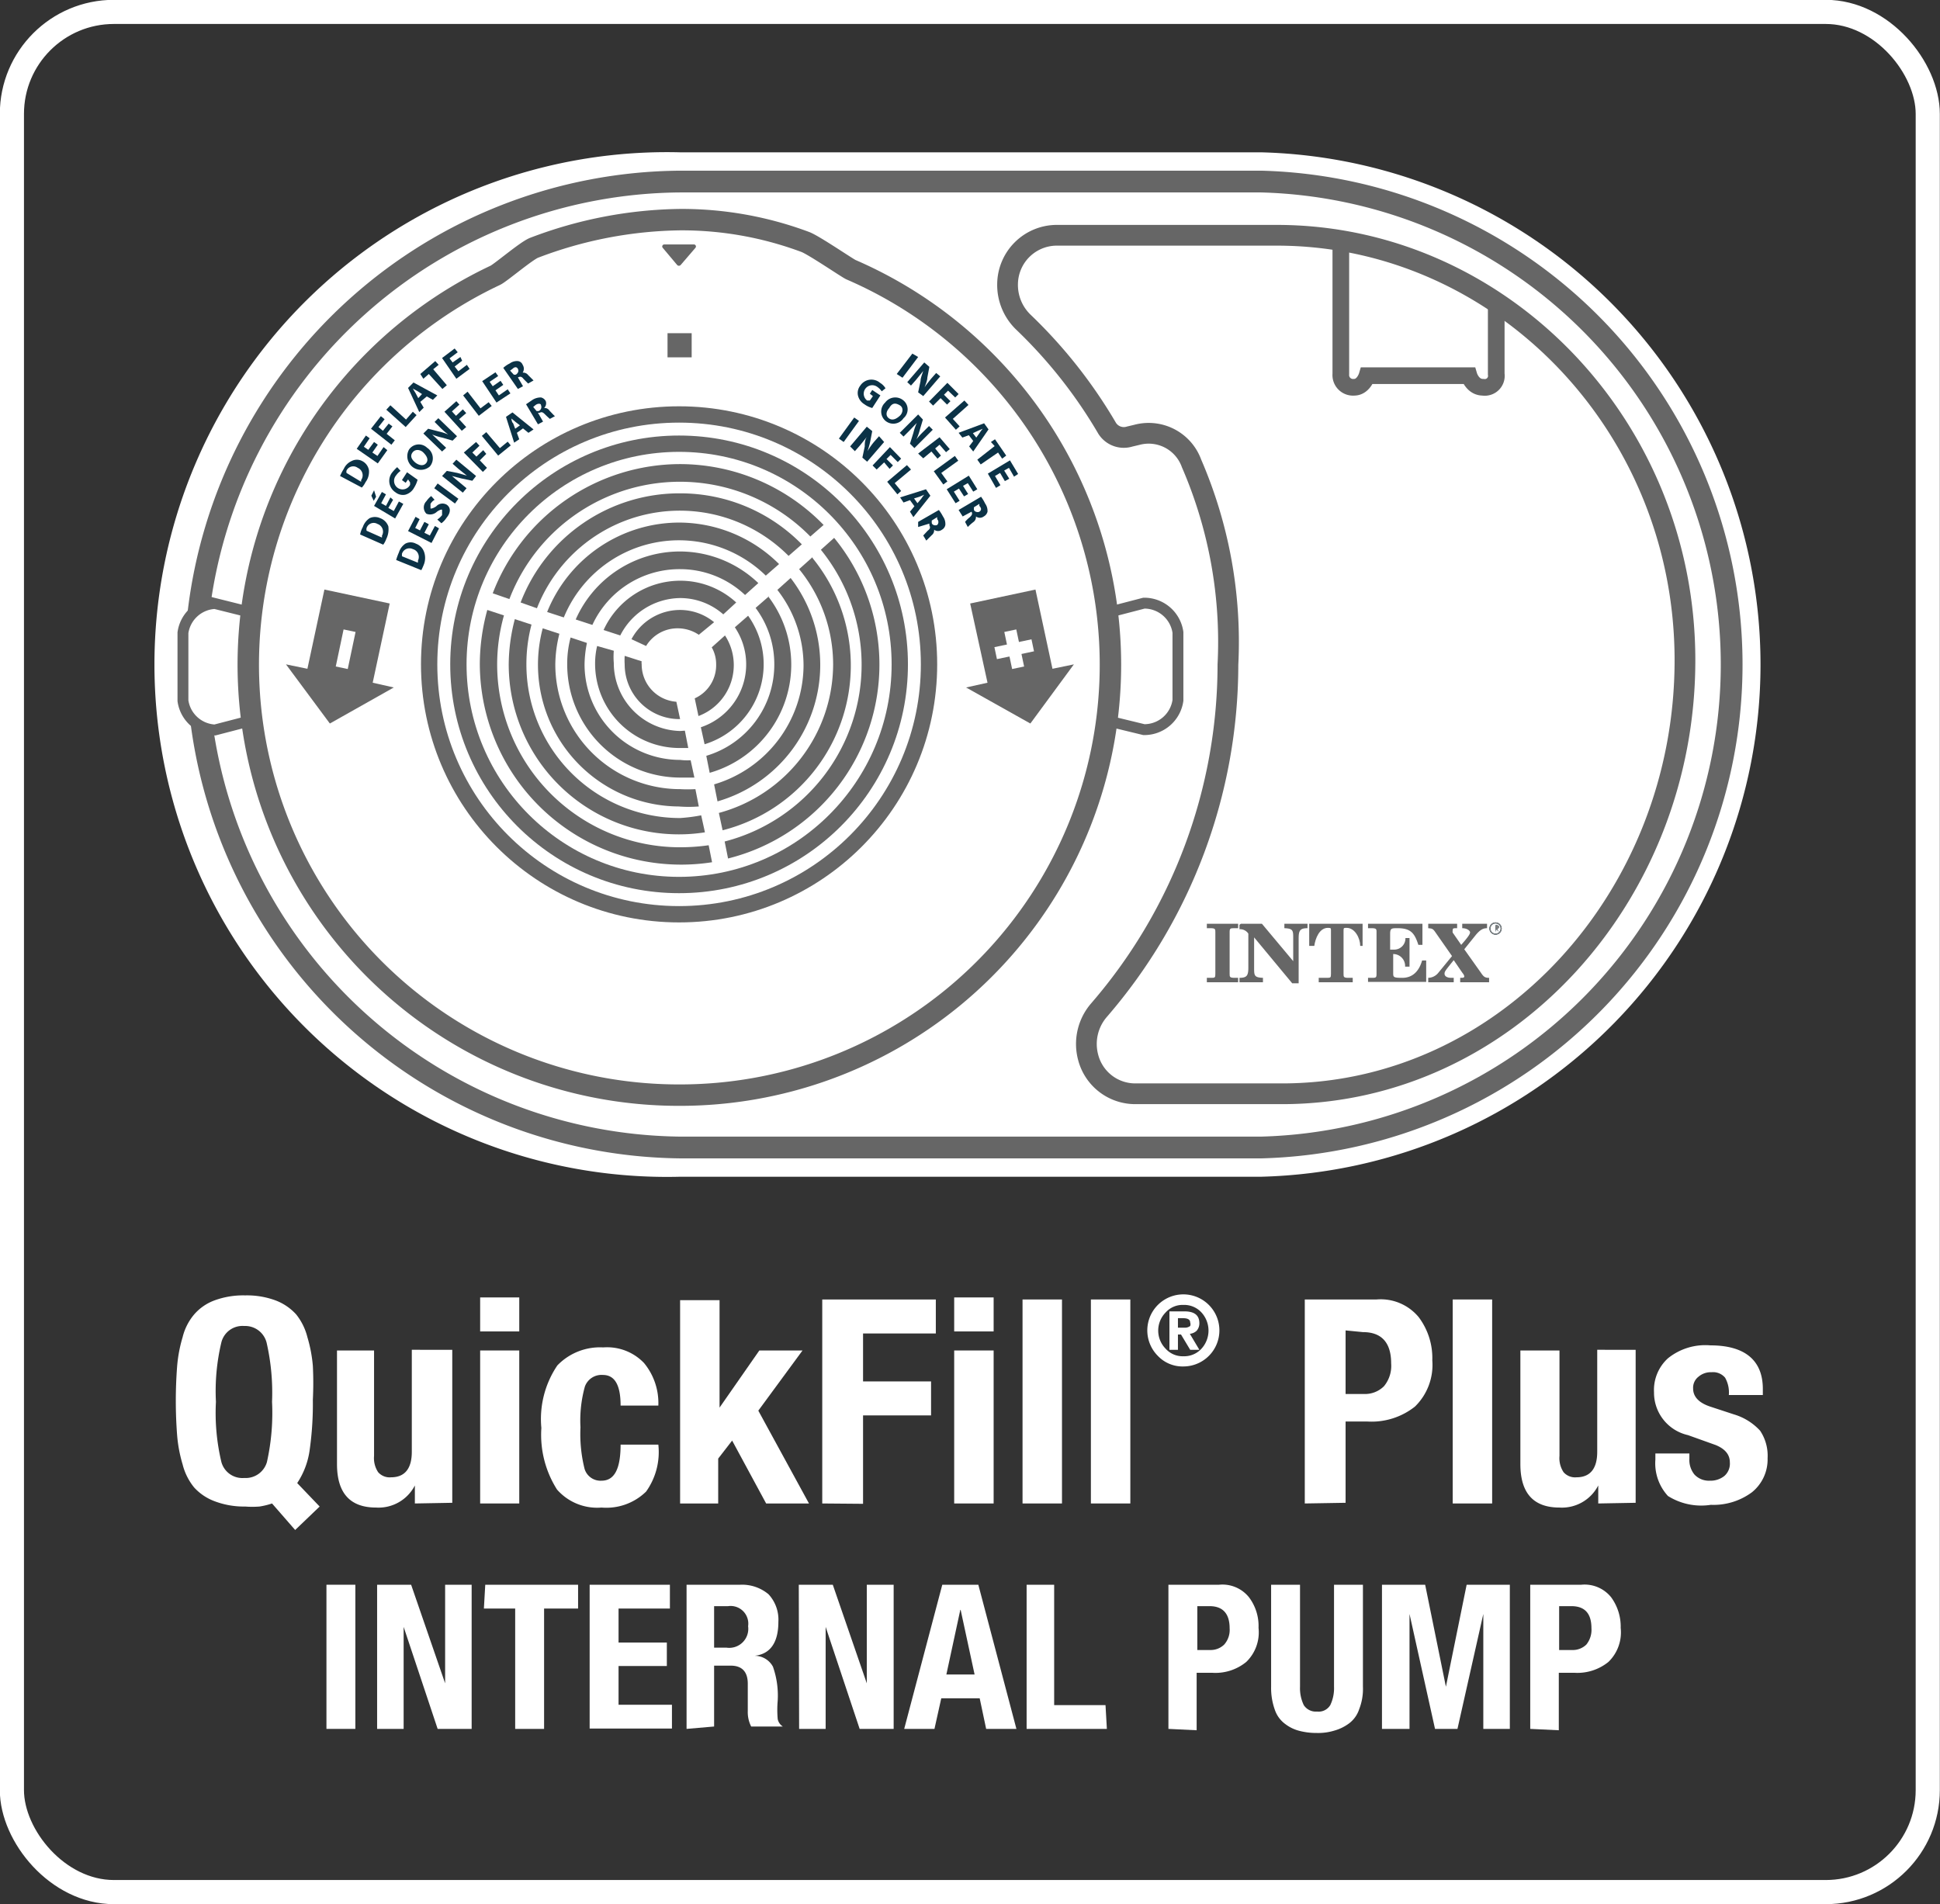 <svg xmlns="http://www.w3.org/2000/svg" viewBox="0 0 57.05 56.01"><rect x="0" y="0" width="57.05" height="56.01" fill="#333333" stroke="none"/><defs><style>.cls-1,.cls-10,.cls-12,.cls-6,.cls-8,.cls-9{fill:none;}.cls-1,.cls-11{stroke:#fff;}.cls-1,.cls-10,.cls-11,.cls-12,.cls-6,.cls-7,.cls-8,.cls-9{stroke-miterlimit:10;}.cls-1{stroke-width:0.71px;}.cls-2,.cls-7{fill:#fff;}.cls-3{fill:#0b3246;}.cls-4{fill:gray;}.cls-11,.cls-5{fill:#666;}.cls-10,.cls-12,.cls-6,.cls-7,.cls-8,.cls-9{stroke:#666;}.cls-6{stroke-width:0.48px;}.cls-7{stroke-width:0.32px;}.cls-8{stroke-width:0.64px;}.cls-9{stroke-width:0.61px;}.cls-10{stroke-width:0.49px;}.cls-11{stroke-width:0.36px;}.cls-12{stroke-width:0.63px;}</style></defs><g id="Layer_2" data-name="Layer 2"><g id="Layer_1-2" data-name="Layer 1"><rect class="cls-1" x="0.35" y="0.35" width="56.34" height="55.3" rx="3"/><path class="cls-2" d="M9.4,44.31,8.68,45,8,44.22a2.22,2.22,0,0,1-.37.09,2.67,2.67,0,0,1-.42,0,2.43,2.43,0,0,1-.91-.16,1.54,1.54,0,0,1-.59-.4,1.74,1.74,0,0,1-.34-.68,4.15,4.15,0,0,1-.16-.84,13.28,13.28,0,0,1,0-2.06,4.15,4.15,0,0,1,.16-.84,1.63,1.63,0,0,1,.34-.67,1.45,1.45,0,0,1,.59-.41,2.44,2.44,0,0,1,.91-.15,2.42,2.42,0,0,1,.9.15,1.56,1.56,0,0,1,.6.41,1.75,1.75,0,0,1,.33.67,4.15,4.15,0,0,1,.16.84,10,10,0,0,1,0,1,9.65,9.65,0,0,1-.09,1.45,2.33,2.33,0,0,1-.37,1ZM6.35,41.23A6.24,6.24,0,0,0,6.51,43a.64.64,0,0,0,.67.47A.65.65,0,0,0,7.85,43,6.65,6.65,0,0,0,8,41.23a6.61,6.61,0,0,0-.16-1.74A.65.65,0,0,0,7.18,39a.64.64,0,0,0-.67.48A6.2,6.2,0,0,0,6.35,41.23Z"/><path class="cls-2" d="M12.2,44.22v-.53h0a1.2,1.2,0,0,1-1.14.65c-.77,0-1.15-.43-1.15-1.28V39.72H11v3.1a.75.75,0,0,0,.12.48.45.45,0,0,0,.38.15c.4,0,.61-.25.61-.75v-3H13.3v4.5Z"/><path class="cls-2" d="M14.12,39.16v-1h1.15v1Zm0,5.06v-4.5h1.15v4.5Z"/><path class="cls-2" d="M19.36,41.34H18.25c0-.6-.17-.9-.52-.9a.52.52,0,0,0-.53.34,3.72,3.72,0,0,0-.13,1.2,4.23,4.23,0,0,0,.12,1.22.49.49,0,0,0,.5.35c.38,0,.56-.35.56-1.06h1.11A2,2,0,0,1,19,43.87a1.67,1.67,0,0,1-1.31.47,1.57,1.57,0,0,1-1.31-.53A3,3,0,0,1,15.92,42a2.81,2.81,0,0,1,.47-1.84,1.74,1.74,0,0,1,1.35-.53,1.5,1.5,0,0,1,1.2.46A1.85,1.85,0,0,1,19.36,41.34Z"/><path class="cls-2" d="M20,38.24h1.16V41.4h0l1.17-1.68h1.27l-1.3,1.77,1.49,2.73H22.53l-1-1.85-.41.53v1.32H20Z"/><path class="cls-2" d="M24.18,44.22v-6h3.34v1H25.38v1.41h2v1h-2v2.6Z"/><path class="cls-2" d="M28.06,39.16v-1h1.16v1Zm0,5.06v-4.5h1.16v4.5Z"/><path class="cls-2" d="M30.07,44.22v-6h1.16v6Z"/><path class="cls-2" d="M32.08,44.22v-6h1.16v6Z"/><path class="cls-2" d="M34.05,39.88a1.06,1.06,0,1,1,.75.31A1,1,0,0,1,34.05,39.88Zm.23-1.28a.76.76,0,0,0,0,1.07.67.67,0,0,0,.52.22.69.69,0,0,0,.53-.22.79.79,0,0,0,0-1.07.69.69,0,0,0-.53-.22A.67.67,0,0,0,34.28,38.6Zm.11,1.1V38.57h.44c.29,0,.44.11.44.35a.33.33,0,0,1-.08.22.34.34,0,0,1-.2.09l.28.47H35l-.27-.45h-.09v.45Zm.25-.93v.28h.19A.26.26,0,0,0,35,39,.14.14,0,0,0,35,38.9c0-.09-.07-.13-.22-.13Z"/><path class="cls-2" d="M38.37,44.22v-6h2.11a1.45,1.45,0,0,1,1.24.52,2,2,0,0,1,.4,1.27,1.71,1.71,0,0,1-.51,1.36,2.05,2.05,0,0,1-1.39.44h-.65v2.39Zm1.2-5.09V41h.54a.79.79,0,0,0,.59-.23.94.94,0,0,0,.21-.67c0-.61-.28-.92-.83-.92Z"/><path class="cls-2" d="M42.72,44.22v-6h1.16v6Z"/><path class="cls-2" d="M47,44.22v-.53h0a1.2,1.2,0,0,1-1.14.65c-.77,0-1.15-.43-1.15-1.28V39.72h1.15v3.1a.75.75,0,0,0,.12.48.45.45,0,0,0,.38.15c.4,0,.61-.25.61-.75v-3H48.1v4.5Z"/><path class="cls-2" d="M48.68,42.75h1v.15a.68.68,0,0,0,.15.47.58.58,0,0,0,.45.18.65.65,0,0,0,.43-.14.48.48,0,0,0,.16-.4q0-.34-.42-.51l-.81-.29a1.28,1.28,0,0,1-1-1.26,1.26,1.26,0,0,1,.41-1,1.75,1.75,0,0,1,1.25-.38c1,0,1.54.43,1.54,1.28v.18h-1a.88.88,0,0,0-.11-.51.46.46,0,0,0-.4-.16.55.55,0,0,0-.38.13.41.41,0,0,0-.16.35c0,.24.17.42.5.53l.7.23a1.7,1.7,0,0,1,.77.48,1.32,1.32,0,0,1,.22.81,1.24,1.24,0,0,1-.46,1,1.9,1.9,0,0,1-1.21.37A1.84,1.84,0,0,1,49.05,44a1.42,1.42,0,0,1-.37-1.07Z"/><path class="cls-2" d="M10.45,50.85H9.6V46.61h.85Z"/><path class="cls-2" d="M11.09,46.61h1l1,2.9h0v-2.9h.78v4.24h-1l-1-3h0v3h-.78Z"/><path class="cls-2" d="M14.27,46.61H17v.7H16v3.54h-.85V47.31h-.92Z"/><path class="cls-2" d="M17.34,46.61H19.7v.7H18.19v1h1.42V49H18.19v1.14h1.57v.7H17.34Z"/><path class="cls-2" d="M20.19,50.85V46.61h1.58a1.21,1.21,0,0,1,.83.28,1.1,1.1,0,0,1,.29.81c0,.6-.23.95-.7,1h0a.61.61,0,0,1,.54.32,2.56,2.56,0,0,1,.14,1,3.11,3.11,0,0,0,0,.54.34.34,0,0,0,.15.22v0h-.93a.93.93,0,0,1-.1-.45l0-.81c0-.36-.18-.53-.5-.53H21v1.79ZM21,47.24v1.22h.36a.56.56,0,0,0,.64-.63.52.52,0,0,0-.59-.59Z"/><path class="cls-2" d="M23.49,46.61h1l1,2.9h0v-2.9h.79v4.24h-1l-1-3h0v3h-.78Z"/><path class="cls-2" d="M26.59,50.85l1.12-4.24h1.06l1.12,4.24H29l-.19-.9H27.68l-.2.9Zm1.65-3.5-.41,1.9h.83l-.41-1.9Z"/><path class="cls-2" d="M32.55,50.85H30.19V46.61H31v3.54h1.51Z"/><path class="cls-2" d="M34.36,50.85V46.61h1.49a1,1,0,0,1,.88.37,1.4,1.4,0,0,1,.28.9,1.21,1.21,0,0,1-.36,1,1.43,1.43,0,0,1-1,.32h-.46v1.69Zm.85-3.61v1.29h.38a.57.57,0,0,0,.41-.16.65.65,0,0,0,.16-.48c0-.43-.2-.65-.59-.65Z"/><path class="cls-2" d="M37.38,46.61h.85v3a1.15,1.15,0,0,0,.11.54.42.42,0,0,0,.39.19.4.4,0,0,0,.39-.19,1.15,1.15,0,0,0,.11-.54v-3h.85v3a1.63,1.63,0,0,1-.11.66.85.85,0,0,1-.3.42,1.32,1.32,0,0,1-.43.21,1.61,1.61,0,0,1-.51.07,2,2,0,0,1-.51-.06,1.15,1.15,0,0,1-.42-.2.86.86,0,0,1-.31-.42,1.9,1.9,0,0,1-.11-.68Z"/><path class="cls-2" d="M40.64,50.85V46.61h1.27l.61,3h0l.61-3H44.4v4.24h-.78V47.47h0l-.76,3.38h-.66l-.75-3.38h0v3.38Z"/><path class="cls-2" d="M45,50.85V46.61h1.5a1,1,0,0,1,.88.37,1.46,1.46,0,0,1,.28.9,1.21,1.21,0,0,1-.36,1,1.45,1.45,0,0,1-1,.32h-.46v1.69Zm.85-3.61v1.29h.38a.57.57,0,0,0,.42-.16.69.69,0,0,0,.15-.48c0-.43-.19-.65-.59-.65Z"/><path class="cls-2" d="M20,34.61A15.07,15.07,0,1,1,20,4.48H37.09a15.07,15.07,0,0,1,0,30.13Z"/><path class="cls-3" d="M43.8,27.31a.18.18,0,0,1,.18-.18.18.18,0,1,1,0,.36.18.18,0,0,1-.18-.18m.18.15a.15.15,0,1,0,0-.3.15.15,0,0,0,0,.3Zm0-.05h0v-.2H44s.08,0,.08.05a.06.06,0,0,1-.06.06l.06.09h0L44,27.32h0Zm0-.11s.05,0,.05,0,0,0,0,0h0v.07Z"/><path class="cls-4" d="M43.8,27.31a.18.18,0,0,1,.18-.18.18.18,0,1,1,0,.36.18.18,0,0,1-.18-.18m.18.15a.15.15,0,1,0,0-.3.15.15,0,0,0,0,.3Zm0-.05h0v-.2H44s.08,0,.08.05a.06.06,0,0,1-.06.06l.06.09h0L44,27.32h0Zm0-.11s.05,0,.05,0,0,0,0,0h0v.07Z"/><path class="cls-5" d="M35.49,28.76h.11c.13,0,.14,0,.14-.12V27.42c0-.09,0-.12-.14-.12h-.11v-.13h.92v.13h-.1c-.13,0-.15,0-.15.12v1.22c0,.09,0,.12.15.12h.1v.13h-.92v-.13"/><path class="cls-5" d="M36.49,27.17h.62l.92,1.1V27.6c0-.23,0-.29-.26-.3v-.13h.68v.13c-.22,0-.26.07-.26.3v1.32H38l-1.12-1.35h0v.89c0,.23,0,.29.26.3v.13h-.69v-.13c.22,0,.26-.07.26-.3v-1a.29.29,0,0,0-.26-.13v-.13"/><path class="cls-5" d="M38.84,28.76H39c.13,0,.14,0,.14-.12V27.37c0-.07,0-.08-.09-.08-.25,0-.37.31-.4.53H38.5l0-.65h1.57l0,.65H40c0-.22-.15-.53-.4-.53-.08,0-.09,0-.09.08v1.27c0,.09,0,.12.14.12h.13v.13h-1v-.13"/><path class="cls-5" d="M40.23,28.76h.1c.13,0,.15,0,.15-.12V27.42c0-.09,0-.12-.15-.12h-.1v-.13h1.6l0,.62h-.12c-.11-.34-.22-.49-.61-.49-.18,0-.22,0-.22.17v.46H41a.33.33,0,0,0,.33-.34h.12v.84h-.13a.35.35,0,0,0-.35-.37h0v.55c0,.13,0,.15.27.15s.48-.16.58-.51h.12l0,.63H40.23v-.13"/><path class="cls-5" d="M42,28.76a.39.39,0,0,0,.29-.14l.41-.5-.51-.73c-.06-.08-.09-.08-.19-.09v-.13h.85v.13h0c-.11,0-.13,0-.13.06a.17.17,0,0,0,0,.07l.25.36c.24-.27.26-.33.26-.37s-.08-.12-.23-.12v-.13h.73v.13c-.12,0-.21.05-.34.21l-.33.41.49.69c.08.12.12.15.24.15v.13h-.85v-.13h0c.09,0,.12,0,.12-.05a.21.21,0,0,0-.05-.09l-.26-.38c-.24.3-.27.33-.27.4s.07.12.2.12h.07v.13H42v-.13"/><circle class="cls-6" cx="19.97" cy="19.54" r="7.35"/><circle class="cls-6" cx="19.97" cy="19.54" r="6.49"/><path class="cls-7" d="M32.64,18l1-.26a1,1,0,0,1,1,.86v2a1,1,0,0,1-1,.86l-1.07-.26"/><path class="cls-8" d="M5.91,21.14A14.36,14.36,0,0,0,20,33.75H37.09a14.21,14.21,0,0,0,0-28.41H20A14.37,14.37,0,0,0,5.83,18.08"/><path class="cls-9" d="M33.22,12.84a.58.58,0,0,1-.66-.24,14.31,14.31,0,0,0-2.45-3.11,1.52,1.52,0,0,1-.48-1.15,1.45,1.45,0,0,1,1.42-1.42h6.5c6.53,0,12,5.55,12,12.5S44.28,32.17,37.7,32.17H33.39A1.43,1.43,0,0,1,32,31.1a1.52,1.52,0,0,1,.31-1.38,15.55,15.55,0,0,0,3.8-10.17,13.21,13.21,0,0,0-1.07-5.92,1.34,1.34,0,0,0-1.61-.84Z"/><path class="cls-10" d="M44,9v2a.34.34,0,0,1-.39.39c-.31,0-.41-.34-.41-.34h-3s-.1.34-.38.34a.36.36,0,0,1-.39-.39V7.21"/><path class="cls-5" d="M24.53,15.82l-.39.35a5.37,5.37,0,0,1-2.83,8.58l.1.5a5.88,5.88,0,0,0,3.12-9.43Z"/><path class="cls-5" d="M23.89,16.39l-.39.35a4.44,4.44,0,0,1,1,2.8,4.54,4.54,0,0,1-3.36,4.37l.11.51a5,5,0,0,0,2.65-8Z"/><path class="cls-5" d="M23.25,17l-.39.35a3.63,3.63,0,0,1,.77,2.23A3.67,3.67,0,0,1,21,23.07l.1.5A4.18,4.18,0,0,0,23.25,17Z"/><path class="cls-5" d="M22.61,17.54l-.39.34a2.76,2.76,0,0,1,.55,1.66,2.8,2.8,0,0,1-2,2.69l.1.5a3.31,3.31,0,0,0,1.72-5.19Z"/><path class="cls-5" d="M22,18.11l-.39.34a1.95,1.95,0,0,1-1,2.94l.11.5A2.46,2.46,0,0,0,22,18.11Z"/><path class="cls-5" d="M21.06,19.54a1.07,1.07,0,0,1-.63,1l.11.52a1.6,1.6,0,0,0,.78-2.37l-.39.35A1,1,0,0,1,21.06,19.54Z"/><path class="cls-5" d="M20,24.06a4.52,4.52,0,0,1-4.52-4.52,4.58,4.58,0,0,1,.15-1.17l-.49-.16a5.33,5.33,0,0,0-.18,1.33,5,5,0,0,0,5,5,4.9,4.9,0,0,0,.77-.06l-.11-.5A4.87,4.87,0,0,1,20,24.06Z"/><path class="cls-5" d="M20,14.51a5,5,0,0,0-4.69,3.21l.48.17a4.51,4.51,0,0,1,7.4-1.54l.39-.34A5,5,0,0,0,20,14.51Z"/><path class="cls-5" d="M20,23.21a3.67,3.67,0,0,1-3.67-3.67,3.83,3.83,0,0,1,.12-.9l-.49-.16a4.17,4.17,0,0,0,4,5.24,3.81,3.81,0,0,0,.59,0l-.1-.51A4,4,0,0,1,20,23.21Z"/><path class="cls-5" d="M20,15.37A4.19,4.19,0,0,0,16.09,18l.49.16a3.66,3.66,0,0,1,5.94-1.23l.39-.34A4.18,4.18,0,0,0,20,15.37Z"/><path class="cls-5" d="M20,16.22a3.35,3.35,0,0,0-3.07,2l.49.16A2.82,2.82,0,0,1,20,16.74a2.78,2.78,0,0,1,1.91.76l.39-.35A3.34,3.34,0,0,0,20,16.22Z"/><path class="cls-5" d="M20,22.35a2.81,2.81,0,0,1-2.81-2.81,3.38,3.38,0,0,1,.07-.63l-.48-.16a3,3,0,0,0-.1.79A3.33,3.33,0,0,0,20,22.87c.14,0,.28,0,.42,0l-.11-.51A1.62,1.62,0,0,1,20,22.35Z"/><path class="cls-5" d="M20,21.5a2,2,0,0,1-1.95-2,2.19,2.19,0,0,1,0-.36L17.56,19a2.24,2.24,0,0,0-.06.52A2.48,2.48,0,0,0,20,22h.24l-.1-.51Z"/><path class="cls-5" d="M20,17.08a2.48,2.48,0,0,0-2.25,1.45l.49.16A2,2,0,0,1,20,17.59a1.92,1.92,0,0,1,1.27.48l.38-.35A2.43,2.43,0,0,0,20,17.08Z"/><path class="cls-5" d="M18.87,19.54a.28.28,0,0,1,0-.09l-.5-.16a2.11,2.11,0,0,0,0,.25A1.61,1.61,0,0,0,20,21.15H20l-.11-.51A1.1,1.1,0,0,1,18.87,19.54Z"/><path class="cls-5" d="M20,17.94a1.62,1.62,0,0,0-1.43.86L19,19a1.08,1.08,0,0,1,.93-.52,1.11,1.11,0,0,1,.62.19L21,18.3A1.58,1.58,0,0,0,20,17.94Z"/><path class="cls-5" d="M20,24.92a5.38,5.38,0,0,1-5.38-5.38,5.33,5.33,0,0,1,.2-1.44l-.49-.16a6.06,6.06,0,0,0-.22,1.6,5.92,5.92,0,0,0,6.83,5.82l-.1-.5A5.93,5.93,0,0,1,20,24.92Z"/><path class="cls-5" d="M20,13.65a5.91,5.91,0,0,0-5.51,3.8l.49.17a5.37,5.37,0,0,1,8.85-1.84l.39-.34A5.9,5.9,0,0,0,20,13.65Z"/><path class="cls-5" d="M19.91,7.79l-.42-.5a.06.06,0,0,1,.05-.1h.86a.06.06,0,0,1,.05.1l-.43.5A.07.07,0,0,1,19.91,7.79Z"/><polygon class="cls-5" points="30.45 17.34 30.95 19.67 31.58 19.54 31.58 19.54 30.3 21.28 28.41 20.22 28.41 20.22 29.04 20.08 28.53 17.75 30.45 17.34"/><line class="cls-11" x1="29.71" y1="18.55" x2="29.94" y2="19.64"/><line class="cls-11" x1="29.28" y1="19.21" x2="30.37" y2="18.98"/><polygon class="cls-5" points="9.54 17.34 9.04 19.67 8.41 19.54 8.41 19.54 9.7 21.28 11.58 20.22 11.58 20.22 10.96 20.08 11.46 17.75 9.54 17.34"/><line class="cls-11" x1="10.28" y1="18.55" x2="10.05" y2="19.64"/><rect class="cls-5" x="19.63" y="9.8" width="0.71" height="0.71"/><path class="cls-3" d="M10,14a1.43,1.43,0,0,1,.11-.21.46.46,0,0,1,.23-.23.33.33,0,0,1,.31,0,.37.37,0,0,1,.2.27.51.51,0,0,1-.1.35.61.61,0,0,1-.11.16Zm.62.17,0-.05a.24.24,0,0,0-.1-.36.22.22,0,0,0-.33.08.17.17,0,0,0,0,.07Z"/><path class="cls-3" d="M11.11,13.08l-.16.23.15.1.18-.26.11.09-.28.39-.62-.43.27-.39.11.08-.17.25.13.09L11,13Z"/><path class="cls-3" d="M10.91,12.61l.29-.37.11.09-.18.23.13.11.17-.21.11.08-.17.22.24.19-.1.13Z"/><path class="cls-3" d="M11.36,12.05l.12-.13.46.42.2-.23.11.1-.32.35Z"/><path class="cls-3" d="M12.36,11.82l.1.17-.13.13L12,11.41l.16-.16.7.38-.13.13-.18-.1Zm.05-.23-.14-.09-.13-.07h0l.08.13.08.15Z"/><path class="cls-3" d="M12.61,11l-.16.14L12.36,11l.44-.38.1.11-.16.13.4.47-.13.11Z"/><path class="cls-3" d="M13.59,10.61l-.22.17.11.14.25-.19.08.12-.39.29L13,10.53l.37-.28.09.11-.24.18.09.12.23-.16Z"/><path class="cls-3" d="M10.59,15.72a.74.74,0,0,1,.08-.22.51.51,0,0,1,.2-.26.37.37,0,0,1,.31,0,.4.4,0,0,1,.24.24.64.64,0,0,1-.06.37.65.65,0,0,1-.09.17Zm.64.09a.08.08,0,0,0,0-.05.24.24,0,0,0-.13-.35.22.22,0,0,0-.32.12.2.2,0,0,0,0,.08Z"/><path class="cls-3" d="M11,14.42l.06.19-.07.12-.07-.15Zm.56.28-.14.24.16.09.15-.28.13.07-.24.43L11,14.88l.23-.41.12.07-.14.26.14.08.13-.25Z"/><path class="cls-3" d="M12.28,14.11a.84.84,0,0,1-.1.23.42.42,0,0,1-.26.21.35.35,0,0,1-.29-.07.4.4,0,0,1-.1-.58,1.26,1.26,0,0,1,.15-.16l.1.11a.52.52,0,0,0-.13.13.25.25,0,1,0,.41.28l0-.07L12,14.1l-.07.1-.11-.08.15-.23Z"/><path class="cls-3" d="M12.56,13.17a.37.37,0,0,1,.08.55.4.4,0,0,1-.61-.5A.35.35,0,0,1,12.56,13.17Zm-.34.44c.12.09.25.1.32,0s0-.21-.09-.3-.24-.11-.32,0S12.11,13.52,12.22,13.61Z"/><path class="cls-3" d="M13,13.28l-.55-.53.14-.14.31.08a1.52,1.52,0,0,1,.28.09h0a2.25,2.25,0,0,1-.24-.21l-.16-.16.11-.11.55.53-.13.13L13,12.87a1.61,1.61,0,0,1-.29-.09h0l.24.23.17.16Z"/><path class="cls-3" d="M13.07,12.11l.35-.31.09.1-.22.2.12.13.2-.19.1.11-.21.18.21.23-.13.11Z"/><path class="cls-3" d="M13.62,11.63l.13-.11.38.49.24-.18.09.11-.38.29Z"/><path class="cls-3" d="M14.8,11.32l-.23.16.1.15.26-.18.08.12-.41.27-.42-.63.39-.26.08.11-.25.17.09.13.23-.16Z"/><path class="cls-3" d="M14.8,10.82a.78.78,0,0,1,.19-.13.36.36,0,0,1,.24-.07.17.17,0,0,1,.14.11.21.21,0,0,1,0,.23h0a.18.18,0,0,1,.16.07l.16.16-.16.09-.13-.13c-.06-.08-.1-.08-.17-.05l0,0,.15.26-.15.08Zm.31.2.06,0c.07-.05.09-.11.06-.17s-.09-.07-.16,0l-.07.05Z"/><path class="cls-3" d="M11.65,16.47a1.52,1.52,0,0,1,.08-.22.49.49,0,0,1,.19-.26.33.33,0,0,1,.31,0,.4.4,0,0,1,.24.24.53.53,0,0,1,0,.36,1.78,1.78,0,0,1-.08.18Zm.64.08a.33.33,0,0,0,0-.06.24.24,0,0,0-.15-.34.23.23,0,0,0-.32.14l0,.07Z"/><path class="cls-3" d="M12.61,15.42l-.13.25.16.08.15-.28.12.07-.22.43L12,15.62l.22-.42.12.07-.13.26.14.07.13-.25Z"/><path class="cls-3" d="M12.86,15.28a.55.55,0,0,0,.14-.13c0-.07,0-.12,0-.15s-.08,0-.15.05a.29.29,0,0,1-.31.06.26.26,0,0,1,0-.37.69.69,0,0,1,.14-.15l.1.11a.33.33,0,0,0-.12.12c0,.06,0,.11,0,.13s.09,0,.17-.06a.25.25,0,0,1,.3-.05c.11.07.15.21,0,.39a.59.59,0,0,1-.15.16Z"/><path class="cls-3" d="M12.87,14.22l.61.45-.1.14-.61-.45Z"/><path class="cls-3" d="M13.61,14.49,13,14l.14-.15.31.06.28.08h0l-.25-.2-.17-.15.11-.12L14,14l-.11.14-.33-.07L13.29,14h0l.25.21.18.15Z"/><path class="cls-3" d="M13.64,13.31,14,13l.1.11-.21.2.12.12.2-.19.09.11-.19.19.21.22-.12.12Z"/><path class="cls-3" d="M14.17,12.82l.13-.11.4.47.23-.19.09.11-.37.3Z"/><path class="cls-3" d="M15.2,12.73l.07.19-.15.1-.24-.76.19-.13.62.5-.15.1-.16-.13Zm.09-.22-.13-.1-.12-.1h0s0,.1.05.14l.06.16Z"/><path class="cls-3" d="M15.47,11.89l.19-.13a.45.45,0,0,1,.25-.07.21.21,0,0,1,.14.11A.19.19,0,0,1,16,12h0a.17.17,0,0,1,.16.08c.06.06.13.14.16.16l-.15.08s-.07-.06-.14-.13-.1-.08-.16-.05l-.05,0,.15.26-.15.08Zm.31.2.06,0a.13.13,0,0,0,.07-.17c0-.06-.1-.06-.17,0l-.06.05Z"/><path class="cls-3" d="M27,10.5l-.46.61L26.37,11l.46-.6Z"/><path class="cls-3" d="M26.68,11.24l.5-.58.15.13-.06.32c0,.09-.05.19-.08.28h0c.05-.08.12-.16.19-.25l.15-.17.12.1-.5.58L27,11.54l.07-.33c0-.1.05-.2.08-.3h0l-.21.26-.15.17Z"/><path class="cls-3" d="M27.86,11.26l.33.33-.1.1-.21-.2-.12.12.19.19-.1.1-.19-.19-.22.22-.12-.12Z"/><path class="cls-3" d="M28.36,11.78l.12.13-.46.41.2.22-.11.1-.32-.36Z"/><path class="cls-3" d="M28.49,12.8l-.19.07-.11-.14.75-.28.13.18-.45.65-.12-.15.12-.16Zm.22.07.1-.14a.94.94,0,0,1,.09-.12h0l-.14.06-.15.07Z"/><path class="cls-3" d="M29.25,13.12,29.14,13l.12-.08.33.48-.12.09-.12-.18-.51.35-.1-.14Z"/><path class="cls-3" d="M29.55,14.15l-.14-.24-.15.09.16.27-.13.08-.24-.42.65-.39.24.4-.12.08-.15-.26-.14.08.15.24Z"/><path class="cls-3" d="M25.65,12a.67.67,0,0,1-.23-.11.41.41,0,0,1-.19-.26.35.35,0,0,1,.07-.29.39.39,0,0,1,.58-.08.47.47,0,0,1,.16.16l-.11.09a.52.52,0,0,0-.13-.13.25.25,0,0,0-.3.4l.08,0,.09-.13-.09-.07.07-.11.24.16Z"/><path class="cls-3" d="M26.57,12.3a.36.36,0,0,1-.54.07.36.36,0,0,1,0-.53.37.37,0,0,1,.54-.06A.34.34,0,0,1,26.57,12.3ZM26.15,12c-.1.11-.11.24,0,.31s.22,0,.31-.08.12-.24,0-.31S26.24,11.84,26.15,12Z"/><path class="cls-3" d="M26.46,12.73l.54-.54.14.15-.09.3a1.57,1.57,0,0,1-.1.28h0a2.19,2.19,0,0,1,.21-.23l.16-.16.11.11-.54.54-.13-.13.1-.32a1.66,1.66,0,0,1,.1-.29h0l-.23.24-.16.16Z"/><path class="cls-3" d="M27.63,12.86l.3.35-.11.09-.19-.22-.13.11.17.21-.1.09-.18-.21-.24.2L27,13.34Z"/><path class="cls-3" d="M28.08,13.41l.1.14-.5.36.18.25-.12.09-.28-.39Z"/><path class="cls-3" d="M28.35,14.6l-.15-.23-.15.09.17.27-.12.07-.26-.41.65-.4.25.4-.12.07-.16-.25-.14.08.15.24Z"/><path class="cls-3" d="M28.85,14.61a1.17,1.17,0,0,1,.12.2.37.37,0,0,1,.07.24.22.22,0,0,1-.11.14.19.19,0,0,1-.23,0h0a.18.18,0,0,1-.07.16,1.56,1.56,0,0,0-.17.15l-.08-.15a.76.76,0,0,1,.13-.13c.08-.07.09-.11.06-.17l0,0-.26.14L28.19,15Zm-.21.31,0,.06c0,.07.11.1.16.07s.08-.09,0-.17l0-.06Z"/><path class="cls-3" d="M25.26,12.38l-.45.62-.14-.1.45-.62Z"/><path class="cls-3" d="M25,13.13l.49-.58.16.13-.06.31a2.29,2.29,0,0,1-.08.28h0A2.14,2.14,0,0,1,25.7,13l.15-.17L26,13l-.5.58-.14-.12.07-.33c0-.09,0-.2.07-.29h0l-.21.26-.15.17Z"/><path class="cls-3" d="M26.17,13.15l.33.34-.1.1-.21-.21-.12.12.19.19-.1.1L26,13.6l-.22.21-.12-.12Z"/><path class="cls-3" d="M26.67,13.68l.12.13-.48.4.19.23-.11.1-.3-.37Z"/><path class="cls-3" d="M26.76,14.71l-.19.07-.1-.15.76-.24.13.19-.5.63-.1-.16.13-.16Zm.22.09.11-.13a.94.94,0,0,1,.09-.12h0l-.14.06-.16.05Z"/><path class="cls-3" d="M27.61,15a1.28,1.28,0,0,1,.12.19.38.38,0,0,1,.07.25.2.2,0,0,1-.1.14.19.19,0,0,1-.23,0h0a.18.18,0,0,1-.07.16l-.16.16-.09-.15.13-.14c.08-.06.08-.1.05-.16l0-.05L27,15.5,27,15.35Zm-.21.31,0,.06c0,.07.1.1.16.07a.12.12,0,0,0,0-.17l0-.06Z"/><path class="cls-7" d="M7.32,18l-1-.25a1,1,0,0,0-.94.86v2a1,1,0,0,0,.94.86l1-.26"/><path class="cls-12" d="M20,32.21A12.66,12.66,0,0,1,14.56,8.1c.14-.06.9-.71,1.14-.81A12.44,12.44,0,0,1,20,6.46a10.38,10.38,0,0,1,3.69.66c.27.11,1.19.74,1.33.81a12.66,12.66,0,0,1-5,24.28Z"/></g></g></svg>
